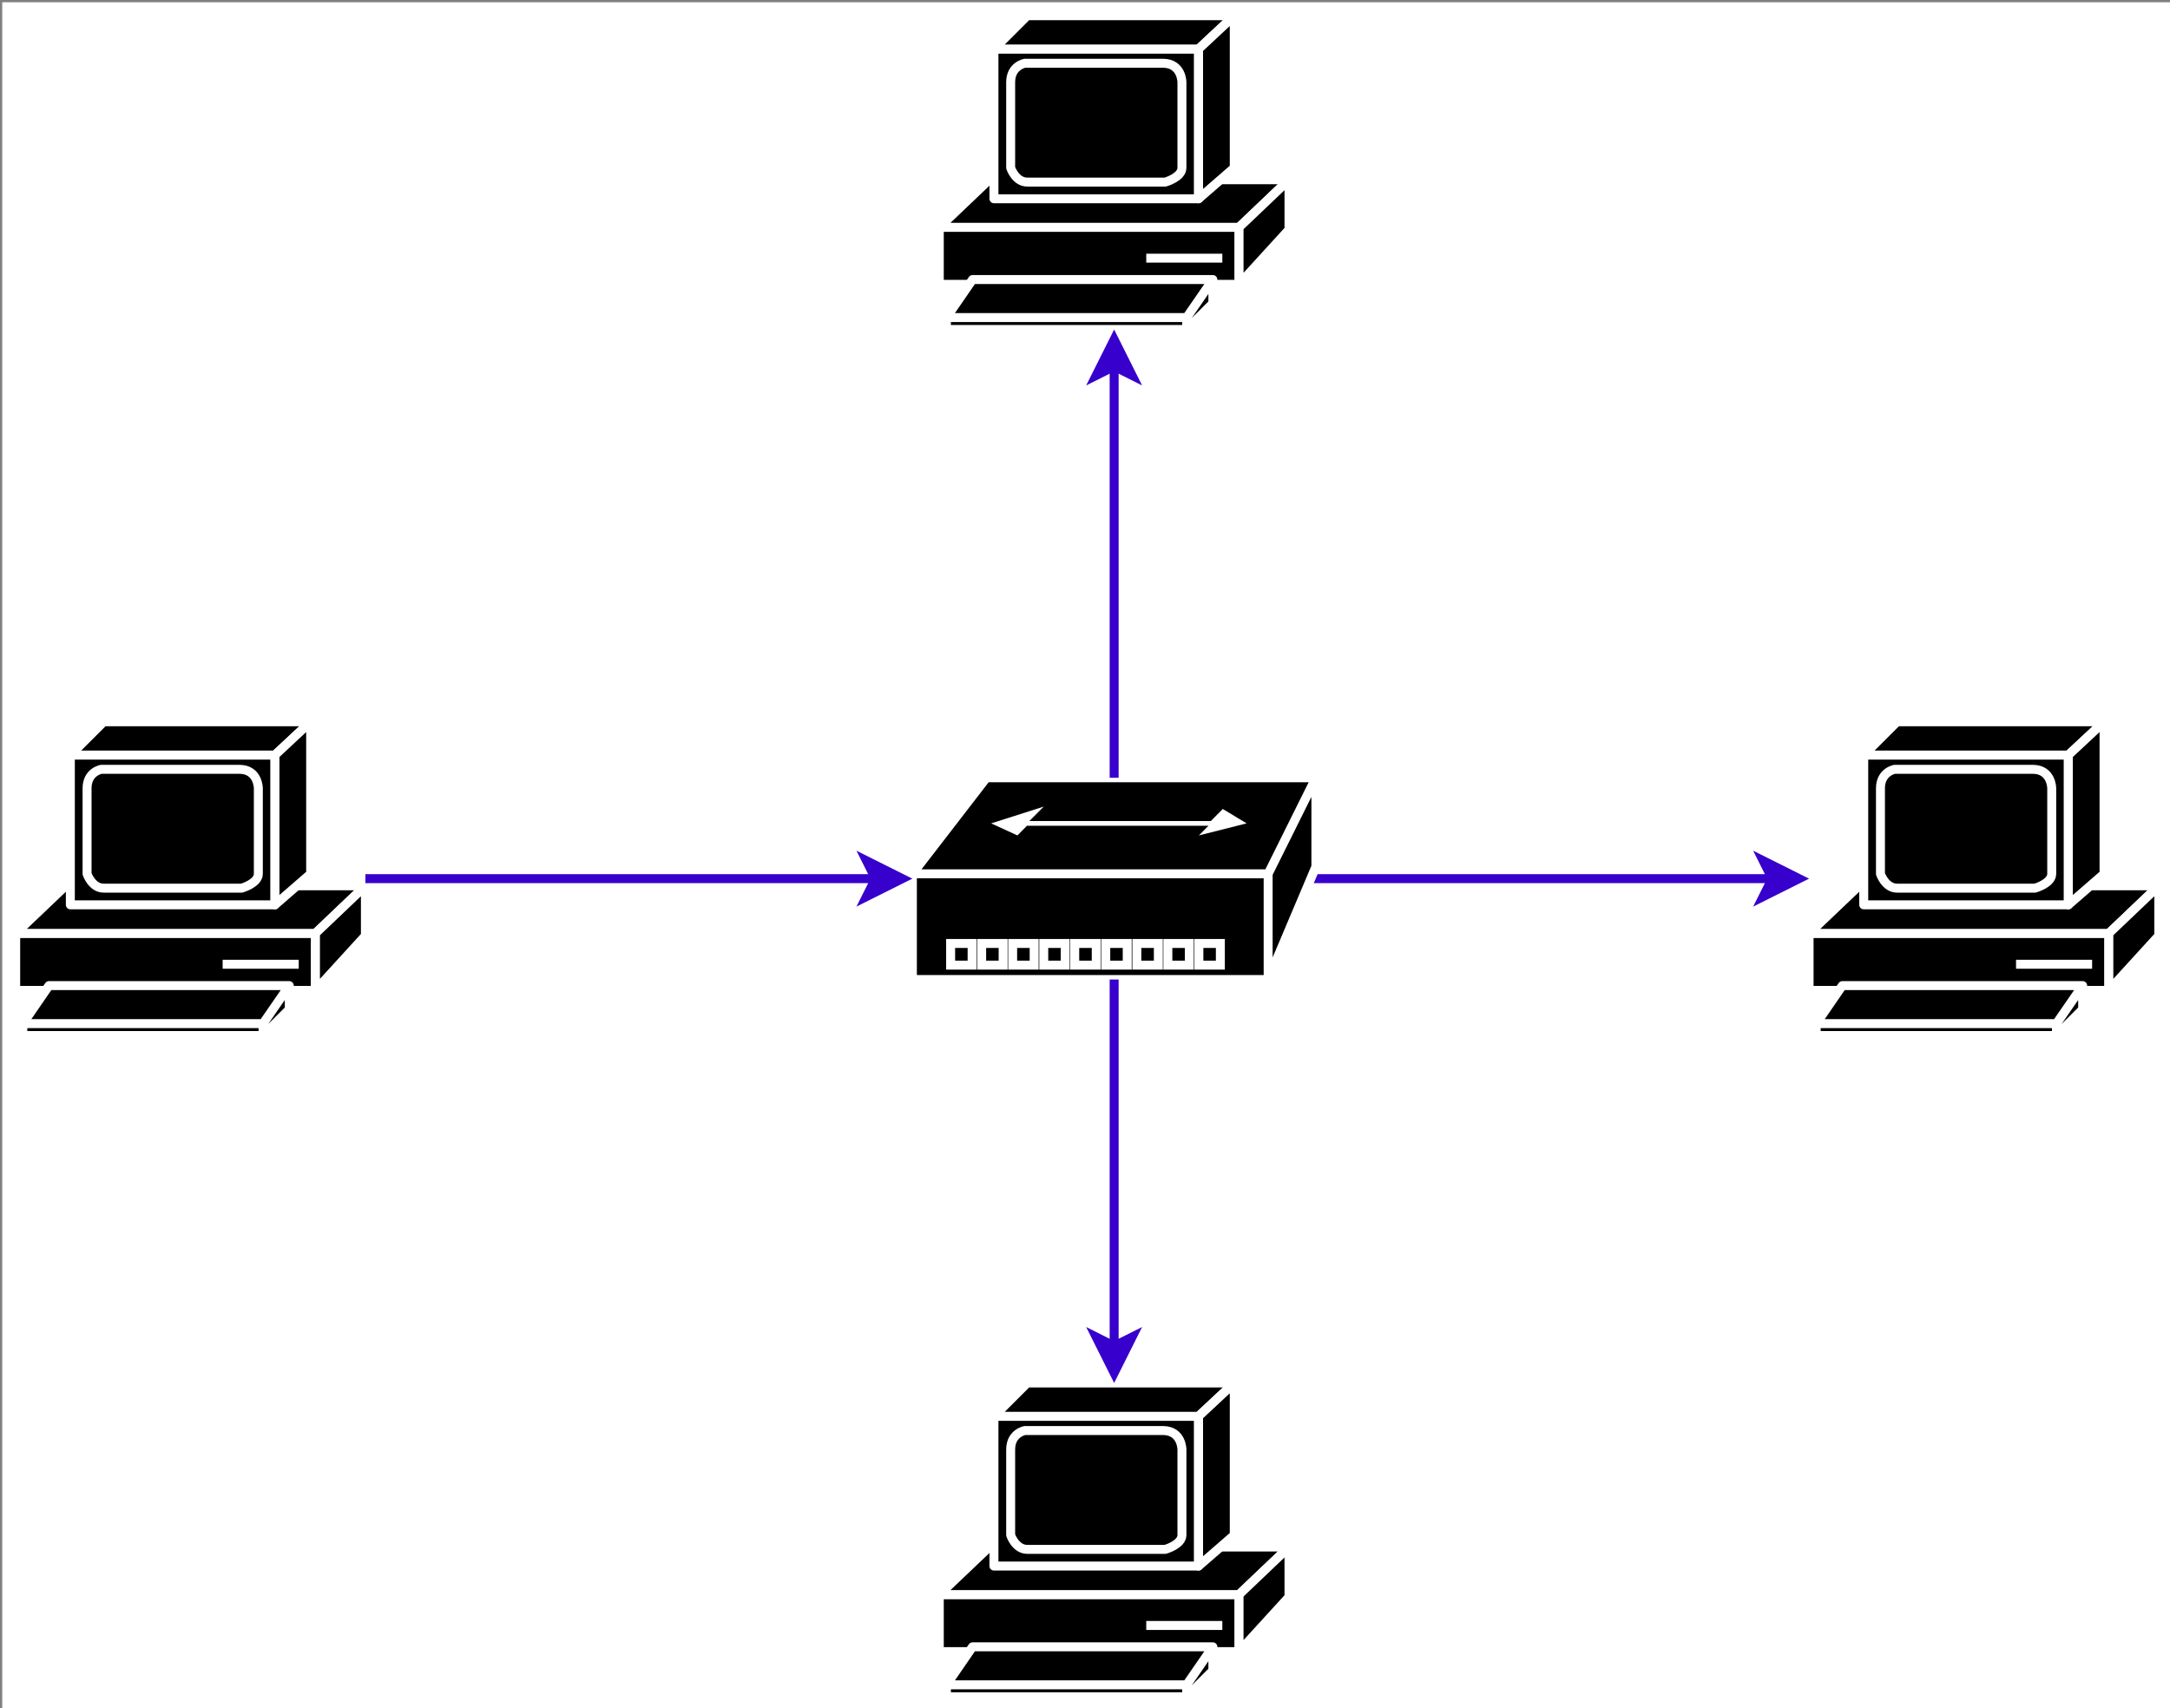 <?xml version="1.0" encoding="UTF-8"?>
<!-- Do not edit this file with editors other than draw.io -->
<!DOCTYPE svg PUBLIC "-//W3C//DTD SVG 1.1//EN" "http://www.w3.org/Graphics/SVG/1.1/DTD/svg11.dtd">
<svg xmlns="http://www.w3.org/2000/svg" xmlns:xlink="http://www.w3.org/1999/xlink" version="1.1" width="484px" height="381px" viewBox="-0.5 -0.5 484 381" content="&lt;mxfile host=&quot;app.diagrams.net&quot; agent=&quot;Mozilla/5.0 (Windows NT 10.0; Win64; x64) AppleWebKit/537.36 (KHTML, like Gecko) Chrome/131.0.0.0 Safari/537.36&quot; version=&quot;24.9.1&quot; scale=&quot;1&quot; border=&quot;2&quot;&gt;&#10;  &lt;diagram name=&quot;Strona-1&quot; id=&quot;QyGDW70964FYxNQFPkxd&quot;&gt;&#10;    &lt;mxGraphModel dx=&quot;1434&quot; dy=&quot;772&quot; grid=&quot;1&quot; gridSize=&quot;10&quot; guides=&quot;1&quot; tooltips=&quot;1&quot; connect=&quot;1&quot; arrows=&quot;1&quot; fold=&quot;1&quot; page=&quot;1&quot; pageScale=&quot;1&quot; pageWidth=&quot;827&quot; pageHeight=&quot;1169&quot; math=&quot;0&quot; shadow=&quot;0&quot;&gt;&#10;      &lt;root&gt;&#10;        &lt;mxCell id=&quot;0&quot; /&gt;&#10;        &lt;mxCell id=&quot;1&quot; parent=&quot;0&quot; /&gt;&#10;        &lt;mxCell id=&quot;4n-kIg5y1QDW5QSweOvK-8&quot; style=&quot;edgeStyle=orthogonalEdgeStyle;rounded=0;orthogonalLoop=1;jettySize=auto;html=1;exitX=0.99;exitY=0.5;exitDx=0;exitDy=0;exitPerimeter=0;fillColor=#6a00ff;strokeColor=#3700CC;strokeWidth=2;&quot; edge=&quot;1&quot; parent=&quot;1&quot; source=&quot;4n-kIg5y1QDW5QSweOvK-1&quot; target=&quot;4n-kIg5y1QDW5QSweOvK-5&quot;&gt;&#10;          &lt;mxGeometry relative=&quot;1&quot; as=&quot;geometry&quot; /&gt;&#10;        &lt;/mxCell&gt;&#10;        &lt;mxCell id=&quot;4n-kIg5y1QDW5QSweOvK-1&quot; value=&quot;&quot; style=&quot;shape=mxgraph.cisco.hubs_and_gateways.small_hub;sketch=0;html=1;pointerEvents=1;dashed=0;fillColor=#000000;strokeColor=#ffffff;strokeWidth=2;verticalLabelPosition=bottom;verticalAlign=top;align=center;outlineConnect=0;&quot; vertex=&quot;1&quot; parent=&quot;1&quot;&gt;&#10;          &lt;mxGeometry x=&quot;370&quot; y=&quot;380&quot; width=&quot;90&quot; height=&quot;45&quot; as=&quot;geometry&quot; /&gt;&#10;        &lt;/mxCell&gt;&#10;        &lt;mxCell id=&quot;4n-kIg5y1QDW5QSweOvK-2&quot; value=&quot;&quot; style=&quot;shape=mxgraph.cisco.computers_and_peripherals.pc;sketch=0;html=1;pointerEvents=1;dashed=0;fillColor=#000000;strokeColor=#ffffff;strokeWidth=2;verticalLabelPosition=bottom;verticalAlign=top;align=center;outlineConnect=0;&quot; vertex=&quot;1&quot; parent=&quot;1&quot;&gt;&#10;          &lt;mxGeometry x=&quot;170&quot; y=&quot;367.5&quot; width=&quot;78&quot; height=&quot;70&quot; as=&quot;geometry&quot; /&gt;&#10;        &lt;/mxCell&gt;&#10;        &lt;mxCell id=&quot;4n-kIg5y1QDW5QSweOvK-3&quot; value=&quot;&quot; style=&quot;shape=mxgraph.cisco.computers_and_peripherals.pc;sketch=0;html=1;pointerEvents=1;dashed=0;fillColor=#000000;strokeColor=#ffffff;strokeWidth=2;verticalLabelPosition=bottom;verticalAlign=top;align=center;outlineConnect=0;&quot; vertex=&quot;1&quot; parent=&quot;1&quot;&gt;&#10;          &lt;mxGeometry x=&quot;376&quot; y=&quot;210&quot; width=&quot;78&quot; height=&quot;70&quot; as=&quot;geometry&quot; /&gt;&#10;        &lt;/mxCell&gt;&#10;        &lt;mxCell id=&quot;4n-kIg5y1QDW5QSweOvK-4&quot; value=&quot;&quot; style=&quot;shape=mxgraph.cisco.computers_and_peripherals.pc;sketch=0;html=1;pointerEvents=1;dashed=0;fillColor=#000000;strokeColor=#ffffff;strokeWidth=2;verticalLabelPosition=bottom;verticalAlign=top;align=center;outlineConnect=0;&quot; vertex=&quot;1&quot; parent=&quot;1&quot;&gt;&#10;          &lt;mxGeometry x=&quot;376&quot; y=&quot;515&quot; width=&quot;78&quot; height=&quot;70&quot; as=&quot;geometry&quot; /&gt;&#10;        &lt;/mxCell&gt;&#10;        &lt;mxCell id=&quot;4n-kIg5y1QDW5QSweOvK-5&quot; value=&quot;&quot; style=&quot;shape=mxgraph.cisco.computers_and_peripherals.pc;sketch=0;html=1;pointerEvents=1;dashed=0;fillColor=#000000;strokeColor=#ffffff;strokeWidth=2;verticalLabelPosition=bottom;verticalAlign=top;align=center;outlineConnect=0;&quot; vertex=&quot;1&quot; parent=&quot;1&quot;&gt;&#10;          &lt;mxGeometry x=&quot;570&quot; y=&quot;367.5&quot; width=&quot;78&quot; height=&quot;70&quot; as=&quot;geometry&quot; /&gt;&#10;        &lt;/mxCell&gt;&#10;        &lt;mxCell id=&quot;4n-kIg5y1QDW5QSweOvK-6&quot; style=&quot;edgeStyle=orthogonalEdgeStyle;rounded=0;orthogonalLoop=1;jettySize=auto;html=1;entryX=0;entryY=0.5;entryDx=0;entryDy=0;entryPerimeter=0;endArrow=classic;endFill=1;strokeWidth=2;fillColor=#6a00ff;strokeColor=#3700CC;&quot; edge=&quot;1&quot; parent=&quot;1&quot; source=&quot;4n-kIg5y1QDW5QSweOvK-2&quot; target=&quot;4n-kIg5y1QDW5QSweOvK-1&quot;&gt;&#10;          &lt;mxGeometry relative=&quot;1&quot; as=&quot;geometry&quot; /&gt;&#10;        &lt;/mxCell&gt;&#10;        &lt;mxCell id=&quot;4n-kIg5y1QDW5QSweOvK-7&quot; style=&quot;edgeStyle=orthogonalEdgeStyle;rounded=0;orthogonalLoop=1;jettySize=auto;html=1;entryX=0.5;entryY=1;entryDx=0;entryDy=0;entryPerimeter=0;fillColor=#6a00ff;strokeColor=#3700CC;strokeWidth=2;&quot; edge=&quot;1&quot; parent=&quot;1&quot; source=&quot;4n-kIg5y1QDW5QSweOvK-1&quot; target=&quot;4n-kIg5y1QDW5QSweOvK-3&quot;&gt;&#10;          &lt;mxGeometry relative=&quot;1&quot; as=&quot;geometry&quot; /&gt;&#10;        &lt;/mxCell&gt;&#10;        &lt;mxCell id=&quot;4n-kIg5y1QDW5QSweOvK-9&quot; style=&quot;edgeStyle=orthogonalEdgeStyle;rounded=0;orthogonalLoop=1;jettySize=auto;html=1;exitX=0.5;exitY=1;exitDx=0;exitDy=0;exitPerimeter=0;entryX=0.5;entryY=0;entryDx=0;entryDy=0;entryPerimeter=0;fillColor=#6a00ff;strokeColor=#3700CC;strokeWidth=2;&quot; edge=&quot;1&quot; parent=&quot;1&quot; source=&quot;4n-kIg5y1QDW5QSweOvK-1&quot; target=&quot;4n-kIg5y1QDW5QSweOvK-4&quot;&gt;&#10;          &lt;mxGeometry relative=&quot;1&quot; as=&quot;geometry&quot; /&gt;&#10;        &lt;/mxCell&gt;&#10;      &lt;/root&gt;&#10;    &lt;/mxGraphModel&gt;&#10;  &lt;/diagram&gt;&#10;&lt;/mxfile&gt;&#10;" style="background-color: rgb(255, 255, 255);"><rect x="-0.5" y="-0.5" width="484" height="381" fill="#808080" stroke="none"/><defs/><rect fill="#ffffff" width="100%" height="100%" x="0" y="0"/><g><g data-cell-id="0"><g data-cell-id="1"><g data-cell-id="4n-kIg5y1QDW5QSweOvK-8"><g><path d="M 292.1 195.5 L 394.76 195.5" fill="none" stroke="#3700cc" stroke-width="2" stroke-miterlimit="10" pointer-events="stroke"/><path d="M 400.76 195.5 L 392.76 199.5 L 394.76 195.5 L 392.76 191.5 Z" fill="#3700cc" stroke="#3700cc" stroke-width="2" stroke-miterlimit="10" pointer-events="all"/></g></g><g data-cell-id="4n-kIg5y1QDW5QSweOvK-1"><g><rect x="203" y="173" width="90" height="45" fill="none" stroke="none" pointer-events="all"/><path d="M 282.35 194.42 L 293 173 L 219.52 173 L 203 194.42 Z M 293 192.82 L 293 173 L 282.35 194.42 L 282.35 218 Z M 282.35 218 L 282.35 194.42 L 203 194.42 L 203 218 Z" fill="#000000" stroke="#ffffff" stroke-width="2" stroke-linejoin="round" stroke-miterlimit="10" pointer-events="all"/><rect x="203" y="173" width="0" height="0" fill="none" stroke="#ffffff" stroke-width="2" pointer-events="all"/><path d="M 216.32 214.79 L 216.32 209.96 L 211.53 209.96 L 211.53 214.79 Z M 223.24 214.79 L 223.24 209.96 L 218.45 209.96 L 218.45 214.79 Z M 230.16 214.79 L 230.16 209.96 L 225.36 209.96 L 225.36 214.79 Z M 237.09 214.79 L 237.09 209.96 L 232.3 209.96 L 232.3 214.79 Z M 244.01 214.79 L 244.01 209.96 L 239.21 209.96 L 239.21 214.79 Z M 250.92 214.79 L 250.92 209.96 L 246.13 209.96 L 246.13 214.79 Z M 257.86 214.79 L 257.86 209.96 L 253.06 209.96 L 253.06 214.79 Z M 264.77 214.79 L 264.77 209.96 L 259.98 209.96 L 259.98 214.79 Z M 271.69 214.79 L 271.69 209.96 L 266.9 209.96 L 266.9 214.79 Z" fill="none" stroke="#ffffff" stroke-width="2" stroke-miterlimit="10" pointer-events="all"/><path d="M 269.57 182.64 L 272.23 179.96 L 277.55 183.17 L 266.9 185.86 L 269.04 183.7 L 248.27 183.7 L 248.8 182.64 Z M 249.87 182.64 L 249.33 183.7 L 228.56 183.7 L 226.43 185.86 L 220.57 183.17 L 232.3 179.43 L 229.1 182.64 Z" fill="#ffffff" stroke="none" pointer-events="all"/></g></g><g data-cell-id="4n-kIg5y1QDW5QSweOvK-2"><g><rect x="3" y="160.5" width="78" height="70" fill="none" stroke="none" pointer-events="all"/><rect x="3" y="160.5" width="0" height="0" fill="none" stroke="#ffffff" stroke-width="2" pointer-events="all"/><path d="M 69.86 220.43 L 69.86 207.7 L 3 207.7 L 3 220.43 Z" fill="#000000" stroke="#ffffff" stroke-width="2" stroke-linejoin="round" stroke-miterlimit="10" pointer-events="all"/><path d="M 49.16 214.59 L 66.13 214.59" fill="none" stroke="#ffffff" stroke-width="2" stroke-linejoin="round" stroke-miterlimit="10" pointer-events="all"/><path d="M 81 197.09 L 14.14 197.09 L 3 207.7 L 69.86 207.7 Z" fill="#000000" stroke="#ffffff" stroke-width="2" stroke-linejoin="round" stroke-miterlimit="10" pointer-events="all"/><path d="M 81 208.23 L 81 197.09 L 69.86 207.7 L 69.86 220.43 Z M 58.17 230.5 L 58.17 227.84 L 64.02 219.36 L 64.02 224.66 Z M 58.17 227.84 L 58.17 230.5 L 4.59 230.5 L 4.59 227.84 Z M 58.17 227.84 L 4.59 227.84 L 10.42 219.36 L 64.02 219.36 Z M 60.83 201.34 L 60.83 167.93 L 15.19 167.93 L 15.19 201.34 Z" fill="#000000" stroke="#ffffff" stroke-width="2" stroke-linejoin="round" stroke-miterlimit="10" pointer-events="all"/><path d="M 18.92 175.34 C 18.92 171.64 22.1 171.11 22.1 171.11 C 22.1 171.11 49.69 171.11 52.87 171.11 C 57.12 171.11 57.12 175.34 57.12 175.34 C 57.12 175.34 57.12 191.79 57.12 194.43 C 57.12 196.57 53.4 197.62 53.4 197.62 C 53.4 197.62 25.81 197.62 22.63 197.62 C 19.97 197.62 18.92 194.43 18.92 194.43 Z" fill="none" stroke="#ffffff" stroke-width="2" stroke-linejoin="round" stroke-miterlimit="10" pointer-events="all"/><path d="M 68.79 160.5 L 22.63 160.5 L 15.19 167.93 L 60.83 167.93 Z" fill="#000000" stroke="#ffffff" stroke-width="2" stroke-linejoin="round" stroke-miterlimit="10" pointer-events="all"/><path d="M 68.79 194.43 L 68.79 160.5 L 60.83 167.93 L 60.83 201.34 Z" fill="#000000" stroke="#ffffff" stroke-width="2" stroke-linejoin="round" stroke-miterlimit="10" pointer-events="all"/></g></g><g data-cell-id="4n-kIg5y1QDW5QSweOvK-3"><g><rect x="209" y="3" width="78" height="70" fill="none" stroke="none" pointer-events="all"/><rect x="209" y="3" width="0" height="0" fill="none" stroke="#ffffff" stroke-width="2" pointer-events="all"/><path d="M 275.86 62.93 L 275.86 50.2 L 209 50.2 L 209 62.93 Z" fill="#000000" stroke="#ffffff" stroke-width="2" stroke-linejoin="round" stroke-miterlimit="10" pointer-events="all"/><path d="M 255.16 57.09 L 272.13 57.09" fill="none" stroke="#ffffff" stroke-width="2" stroke-linejoin="round" stroke-miterlimit="10" pointer-events="all"/><path d="M 287 39.59 L 220.14 39.59 L 209 50.2 L 275.86 50.2 Z" fill="#000000" stroke="#ffffff" stroke-width="2" stroke-linejoin="round" stroke-miterlimit="10" pointer-events="all"/><path d="M 287 50.73 L 287 39.59 L 275.86 50.2 L 275.86 62.93 Z M 264.17 73 L 264.17 70.34 L 270.02 61.86 L 270.02 67.16 Z M 264.17 70.34 L 264.17 73 L 210.59 73 L 210.59 70.34 Z M 264.17 70.34 L 210.59 70.34 L 216.42 61.86 L 270.02 61.86 Z M 266.83 43.84 L 266.83 10.43 L 221.19 10.43 L 221.19 43.84 Z" fill="#000000" stroke="#ffffff" stroke-width="2" stroke-linejoin="round" stroke-miterlimit="10" pointer-events="all"/><path d="M 224.92 17.84 C 224.92 14.14 228.1 13.61 228.1 13.61 C 228.1 13.61 255.69 13.61 258.87 13.61 C 263.12 13.61 263.12 17.84 263.12 17.84 C 263.12 17.84 263.12 34.29 263.12 36.93 C 263.12 39.07 259.4 40.12 259.4 40.12 C 259.4 40.12 231.81 40.12 228.63 40.12 C 225.97 40.12 224.92 36.93 224.92 36.93 Z" fill="none" stroke="#ffffff" stroke-width="2" stroke-linejoin="round" stroke-miterlimit="10" pointer-events="all"/><path d="M 274.79 3 L 228.63 3 L 221.19 10.43 L 266.83 10.43 Z" fill="#000000" stroke="#ffffff" stroke-width="2" stroke-linejoin="round" stroke-miterlimit="10" pointer-events="all"/><path d="M 274.79 36.93 L 274.79 3 L 266.83 10.43 L 266.83 43.84 Z" fill="#000000" stroke="#ffffff" stroke-width="2" stroke-linejoin="round" stroke-miterlimit="10" pointer-events="all"/></g></g><g data-cell-id="4n-kIg5y1QDW5QSweOvK-4"><g><rect x="209" y="308" width="78" height="70" fill="none" stroke="none" pointer-events="all"/><rect x="209" y="308" width="0" height="0" fill="none" stroke="#ffffff" stroke-width="2" pointer-events="all"/><path d="M 275.86 367.93 L 275.86 355.2 L 209 355.2 L 209 367.93 Z" fill="#000000" stroke="#ffffff" stroke-width="2" stroke-linejoin="round" stroke-miterlimit="10" pointer-events="all"/><path d="M 255.16 362.09 L 272.13 362.09" fill="none" stroke="#ffffff" stroke-width="2" stroke-linejoin="round" stroke-miterlimit="10" pointer-events="all"/><path d="M 287 344.59 L 220.14 344.59 L 209 355.2 L 275.86 355.2 Z" fill="#000000" stroke="#ffffff" stroke-width="2" stroke-linejoin="round" stroke-miterlimit="10" pointer-events="all"/><path d="M 287 355.73 L 287 344.59 L 275.86 355.2 L 275.86 367.93 Z M 264.17 378 L 264.17 375.34 L 270.02 366.86 L 270.02 372.16 Z M 264.17 375.34 L 264.17 378 L 210.59 378 L 210.59 375.34 Z M 264.17 375.34 L 210.59 375.34 L 216.42 366.86 L 270.02 366.86 Z M 266.83 348.84 L 266.83 315.43 L 221.19 315.43 L 221.19 348.84 Z" fill="#000000" stroke="#ffffff" stroke-width="2" stroke-linejoin="round" stroke-miterlimit="10" pointer-events="all"/><path d="M 224.92 322.84 C 224.92 319.14 228.1 318.61 228.1 318.61 C 228.1 318.61 255.69 318.61 258.87 318.61 C 263.12 318.61 263.12 322.84 263.12 322.84 C 263.12 322.84 263.12 339.29 263.12 341.93 C 263.12 344.07 259.4 345.12 259.4 345.12 C 259.4 345.12 231.81 345.12 228.63 345.12 C 225.97 345.12 224.92 341.93 224.92 341.93 Z" fill="none" stroke="#ffffff" stroke-width="2" stroke-linejoin="round" stroke-miterlimit="10" pointer-events="all"/><path d="M 274.79 308 L 228.63 308 L 221.19 315.43 L 266.83 315.43 Z" fill="#000000" stroke="#ffffff" stroke-width="2" stroke-linejoin="round" stroke-miterlimit="10" pointer-events="all"/><path d="M 274.79 341.93 L 274.79 308 L 266.83 315.43 L 266.83 348.84 Z" fill="#000000" stroke="#ffffff" stroke-width="2" stroke-linejoin="round" stroke-miterlimit="10" pointer-events="all"/></g></g><g data-cell-id="4n-kIg5y1QDW5QSweOvK-5"><g><rect x="403" y="160.5" width="78" height="70" fill="none" stroke="none" pointer-events="all"/><rect x="403" y="160.5" width="0" height="0" fill="none" stroke="#ffffff" stroke-width="2" pointer-events="all"/><path d="M 469.86 220.43 L 469.86 207.7 L 403 207.7 L 403 220.43 Z" fill="#000000" stroke="#ffffff" stroke-width="2" stroke-linejoin="round" stroke-miterlimit="10" pointer-events="all"/><path d="M 449.16 214.59 L 466.13 214.59" fill="none" stroke="#ffffff" stroke-width="2" stroke-linejoin="round" stroke-miterlimit="10" pointer-events="all"/><path d="M 481 197.09 L 414.14 197.09 L 403 207.7 L 469.86 207.7 Z" fill="#000000" stroke="#ffffff" stroke-width="2" stroke-linejoin="round" stroke-miterlimit="10" pointer-events="all"/><path d="M 481 208.23 L 481 197.09 L 469.86 207.7 L 469.86 220.43 Z M 458.17 230.5 L 458.17 227.84 L 464.02 219.36 L 464.02 224.66 Z M 458.17 227.84 L 458.17 230.5 L 404.59 230.5 L 404.59 227.84 Z M 458.17 227.84 L 404.59 227.84 L 410.42 219.36 L 464.02 219.36 Z M 460.83 201.34 L 460.83 167.93 L 415.19 167.93 L 415.19 201.34 Z" fill="#000000" stroke="#ffffff" stroke-width="2" stroke-linejoin="round" stroke-miterlimit="10" pointer-events="all"/><path d="M 418.92 175.34 C 418.92 171.64 422.1 171.11 422.1 171.11 C 422.1 171.11 449.69 171.11 452.87 171.11 C 457.12 171.11 457.12 175.34 457.12 175.34 C 457.12 175.34 457.12 191.79 457.12 194.43 C 457.12 196.57 453.4 197.62 453.4 197.62 C 453.4 197.62 425.81 197.62 422.63 197.62 C 419.97 197.62 418.92 194.43 418.92 194.43 Z" fill="none" stroke="#ffffff" stroke-width="2" stroke-linejoin="round" stroke-miterlimit="10" pointer-events="all"/><path d="M 468.79 160.5 L 422.63 160.5 L 415.19 167.93 L 460.83 167.93 Z" fill="#000000" stroke="#ffffff" stroke-width="2" stroke-linejoin="round" stroke-miterlimit="10" pointer-events="all"/><path d="M 468.79 194.43 L 468.79 160.5 L 460.83 167.93 L 460.83 201.34 Z" fill="#000000" stroke="#ffffff" stroke-width="2" stroke-linejoin="round" stroke-miterlimit="10" pointer-events="all"/></g></g><g data-cell-id="4n-kIg5y1QDW5QSweOvK-6"><g><path d="M 81 195.5 L 194.76 195.5" fill="none" stroke="#3700cc" stroke-width="2" stroke-miterlimit="10" pointer-events="stroke"/><path d="M 200.76 195.5 L 192.76 199.5 L 194.76 195.5 L 192.76 191.5 Z" fill="#3700cc" stroke="#3700cc" stroke-width="2" stroke-miterlimit="10" pointer-events="all"/></g></g><g data-cell-id="4n-kIg5y1QDW5QSweOvK-7"><g><path d="M 248 173 L 248 81.24" fill="none" stroke="#3700cc" stroke-width="2" stroke-miterlimit="10" pointer-events="stroke"/><path d="M 248 75.24 L 252 83.24 L 248 81.24 L 244 83.24 Z" fill="#3700cc" stroke="#3700cc" stroke-width="2" stroke-miterlimit="10" pointer-events="all"/></g></g><g data-cell-id="4n-kIg5y1QDW5QSweOvK-9"><g><path d="M 248 218 L 248 299.76" fill="none" stroke="#3700cc" stroke-width="2" stroke-miterlimit="10" pointer-events="stroke"/><path d="M 248 305.76 L 244 297.76 L 248 299.76 L 252 297.76 Z" fill="#3700cc" stroke="#3700cc" stroke-width="2" stroke-miterlimit="10" pointer-events="all"/></g></g></g></g></g></svg>